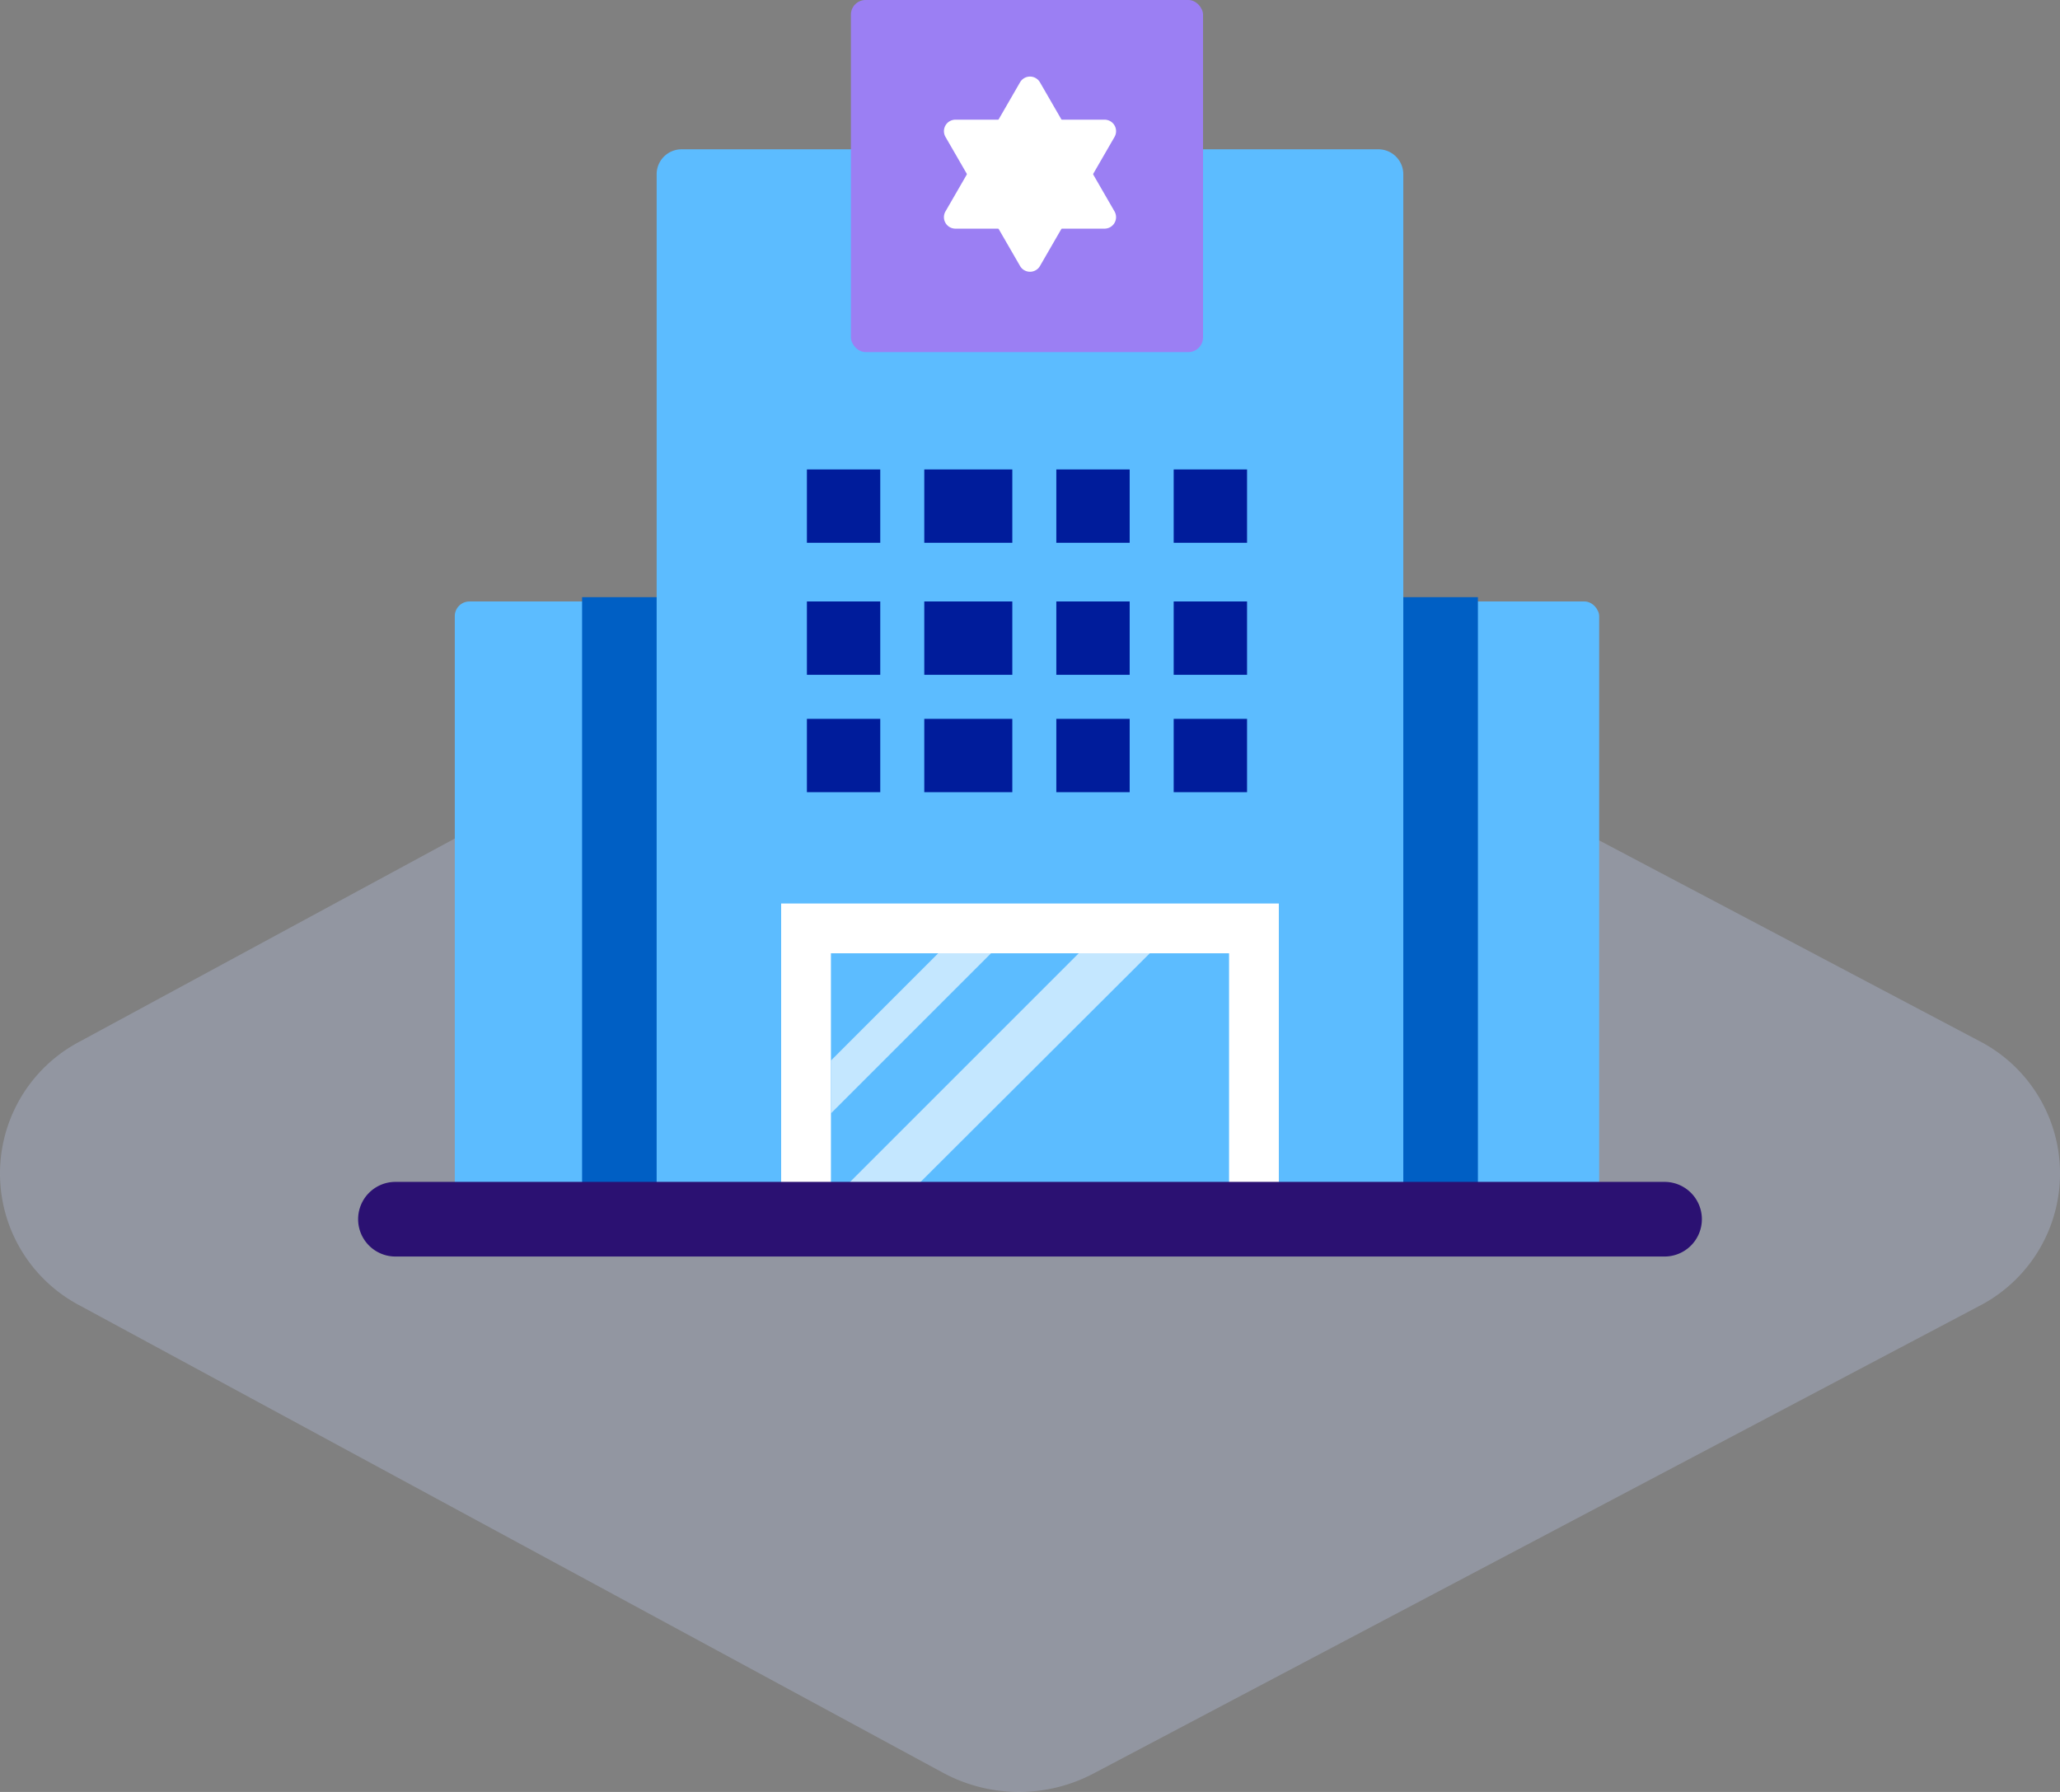 <svg xmlns="http://www.w3.org/2000/svg" xmlns:xlink="http://www.w3.org/1999/xlink" width="140.406" height="122.151" viewBox="0 0 140.406 122.151"><rect x="0" y="0" width="140.406" height="122.151" fill="#808080" stroke="none"/><defs><style>.a{fill:none;}.b{fill:#b8c7e9;opacity:0.32;}.c{fill:#5cbcff;}.d{fill:#005fc4;}.e{fill:#9b7ff3;}.f{fill:#fff;}.g{clip-path:url(#a);}.h{fill:#c4e7ff;}.i{fill:#001c9b;}.j{fill:#2b1172;}</style><clipPath id="a"><rect class="a" width="22.432" height="15.936"></rect></clipPath></defs><g transform="translate(-323 -2892.237)"><path class="b" d="M795.7,95.648,735.362,127.5a10.9,10.9,0,0,1-10.247-.054L666.287,95.6a10.162,10.162,0,0,1,0-18.006l58.828-31.85a10.9,10.9,0,0,1,10.247-.051L795.7,77.542A10.162,10.162,0,0,1,795.7,95.648Z" transform="translate(-337.838 2885.634)"></path><g transform="translate(1231.972 2787.785)"><g transform="translate(-884.563 104.452)"><rect class="c" width="17" height="44" rx="1" transform="translate(67.588 41)"></rect><rect class="c" width="17" height="44" rx="1" transform="translate(6.588 41)"></rect><path class="d" d="M-836.779,170.854v-42.4h-5.088a1.7,1.7,0,0,0-1.7,1.7v40.706a1.694,1.694,0,0,0,1.7,1.7h3.392A1.7,1.7,0,0,0-836.779,170.854Z" transform="translate(913.102 -87.746)"></path><path class="d" d="M-875.563,170.854v-42.4h5.088a1.7,1.7,0,0,1,1.7,1.7v40.706a1.7,1.7,0,0,1-1.7,1.7h-3.392A1.694,1.694,0,0,1-875.563,170.854Z" transform="translate(890.828 -87.746)"></path><path class="c" d="M-823.377,110.452h-13.569a1.7,1.7,0,0,0-1.7,1.7v8.48H-855.6v-8.48a1.7,1.7,0,0,0-1.7-1.7h-13.569a1.7,1.7,0,0,0-1.7,1.7v71.235a1.694,1.694,0,0,0,1.7,1.7h47.49a1.7,1.7,0,0,0,1.7-1.7V112.148A1.7,1.7,0,0,0-823.377,110.452Z" transform="translate(892.916 -100.275)"></path><g transform="translate(33.921)"><rect class="e" width="24" height="24" rx="1" transform="translate(-0.333 0)"></rect></g><g transform="translate(28.833 61.588)"><rect class="c" width="30.529" height="19.293" transform="translate(1.695 1.696)"></rect><path class="f" d="M-833.642,163.449h-33.921V140.764h33.921Zm-30.529-3.392h27.137v-15.9h-27.137Z" transform="translate(867.563 -140.764)"></path><g transform="translate(3.392 3.392)"><g class="g"><g transform="translate(-9.38 -2.259)"><path class="h" d="M-862.872,162.487l-2.4-2.4,18.657-18.657,4.591.258Z" transform="translate(875.147 -141.432)"></path><path class="h" d="M-869.295,162.064l-1.8-1.8,9.241-9.241,9.416-9.415,1.8,1.8-11.076,11.076Z" transform="translate(871.094 -141.309)"></path></g></g></g></g><g transform="translate(30.529 32.225)"><g transform="translate(0 8.48)"><rect class="i" width="6" height="5" transform="translate(8.059 0.294)"></rect><rect class="i" width="5" height="5" transform="translate(0.059 0.294)"></rect><rect class="i" width="5" height="5" transform="translate(17.059 0.294)"></rect><rect class="i" width="5" height="5" transform="translate(25.059 0.294)"></rect></g><g transform="translate(0 16.961)"><rect class="i" width="6" height="5" transform="translate(8.059 -0.186)"></rect><rect class="i" width="5" height="5" transform="translate(0.059 -0.186)"></rect><rect class="i" width="5" height="5" transform="translate(17.059 -0.186)"></rect><rect class="i" width="5" height="5" transform="translate(25.059 -0.186)"></rect></g><rect class="i" width="6" height="5" transform="translate(8.059 -0.225)"></rect><rect class="i" width="5" height="5" transform="translate(0.059 -0.225)"></rect><rect class="i" width="5" height="5" transform="translate(17.059 -0.225)"></rect><rect class="i" width="5" height="5" transform="translate(25.059 -0.225)"></rect></g><path class="j" d="M-795.519,151.952h-86.5a2.543,2.543,0,0,0-2.544,2.544,2.544,2.544,0,0,0,2.544,2.544h86.5a2.545,2.545,0,0,0,2.544-2.544A2.544,2.544,0,0,0-795.519,151.952Z" transform="translate(884.563 -71.388)"></path></g><path class="f" d="M-855.833,107.921l-5.083,8.8a.783.783,0,0,0,.678,1.175h10.166a.784.784,0,0,0,.678-1.175l-5.083-8.8A.783.783,0,0,0-855.833,107.921Z" transform="translate(16.386 2.142)"></path><path class="f" d="M-854.476,119.239l5.083-8.8a.784.784,0,0,0-.678-1.175h-10.166a.783.783,0,0,0-.678,1.175l5.083,8.8A.783.783,0,0,0-854.476,119.239Z" transform="translate(16.386 3.346)"></path></g></g></svg>